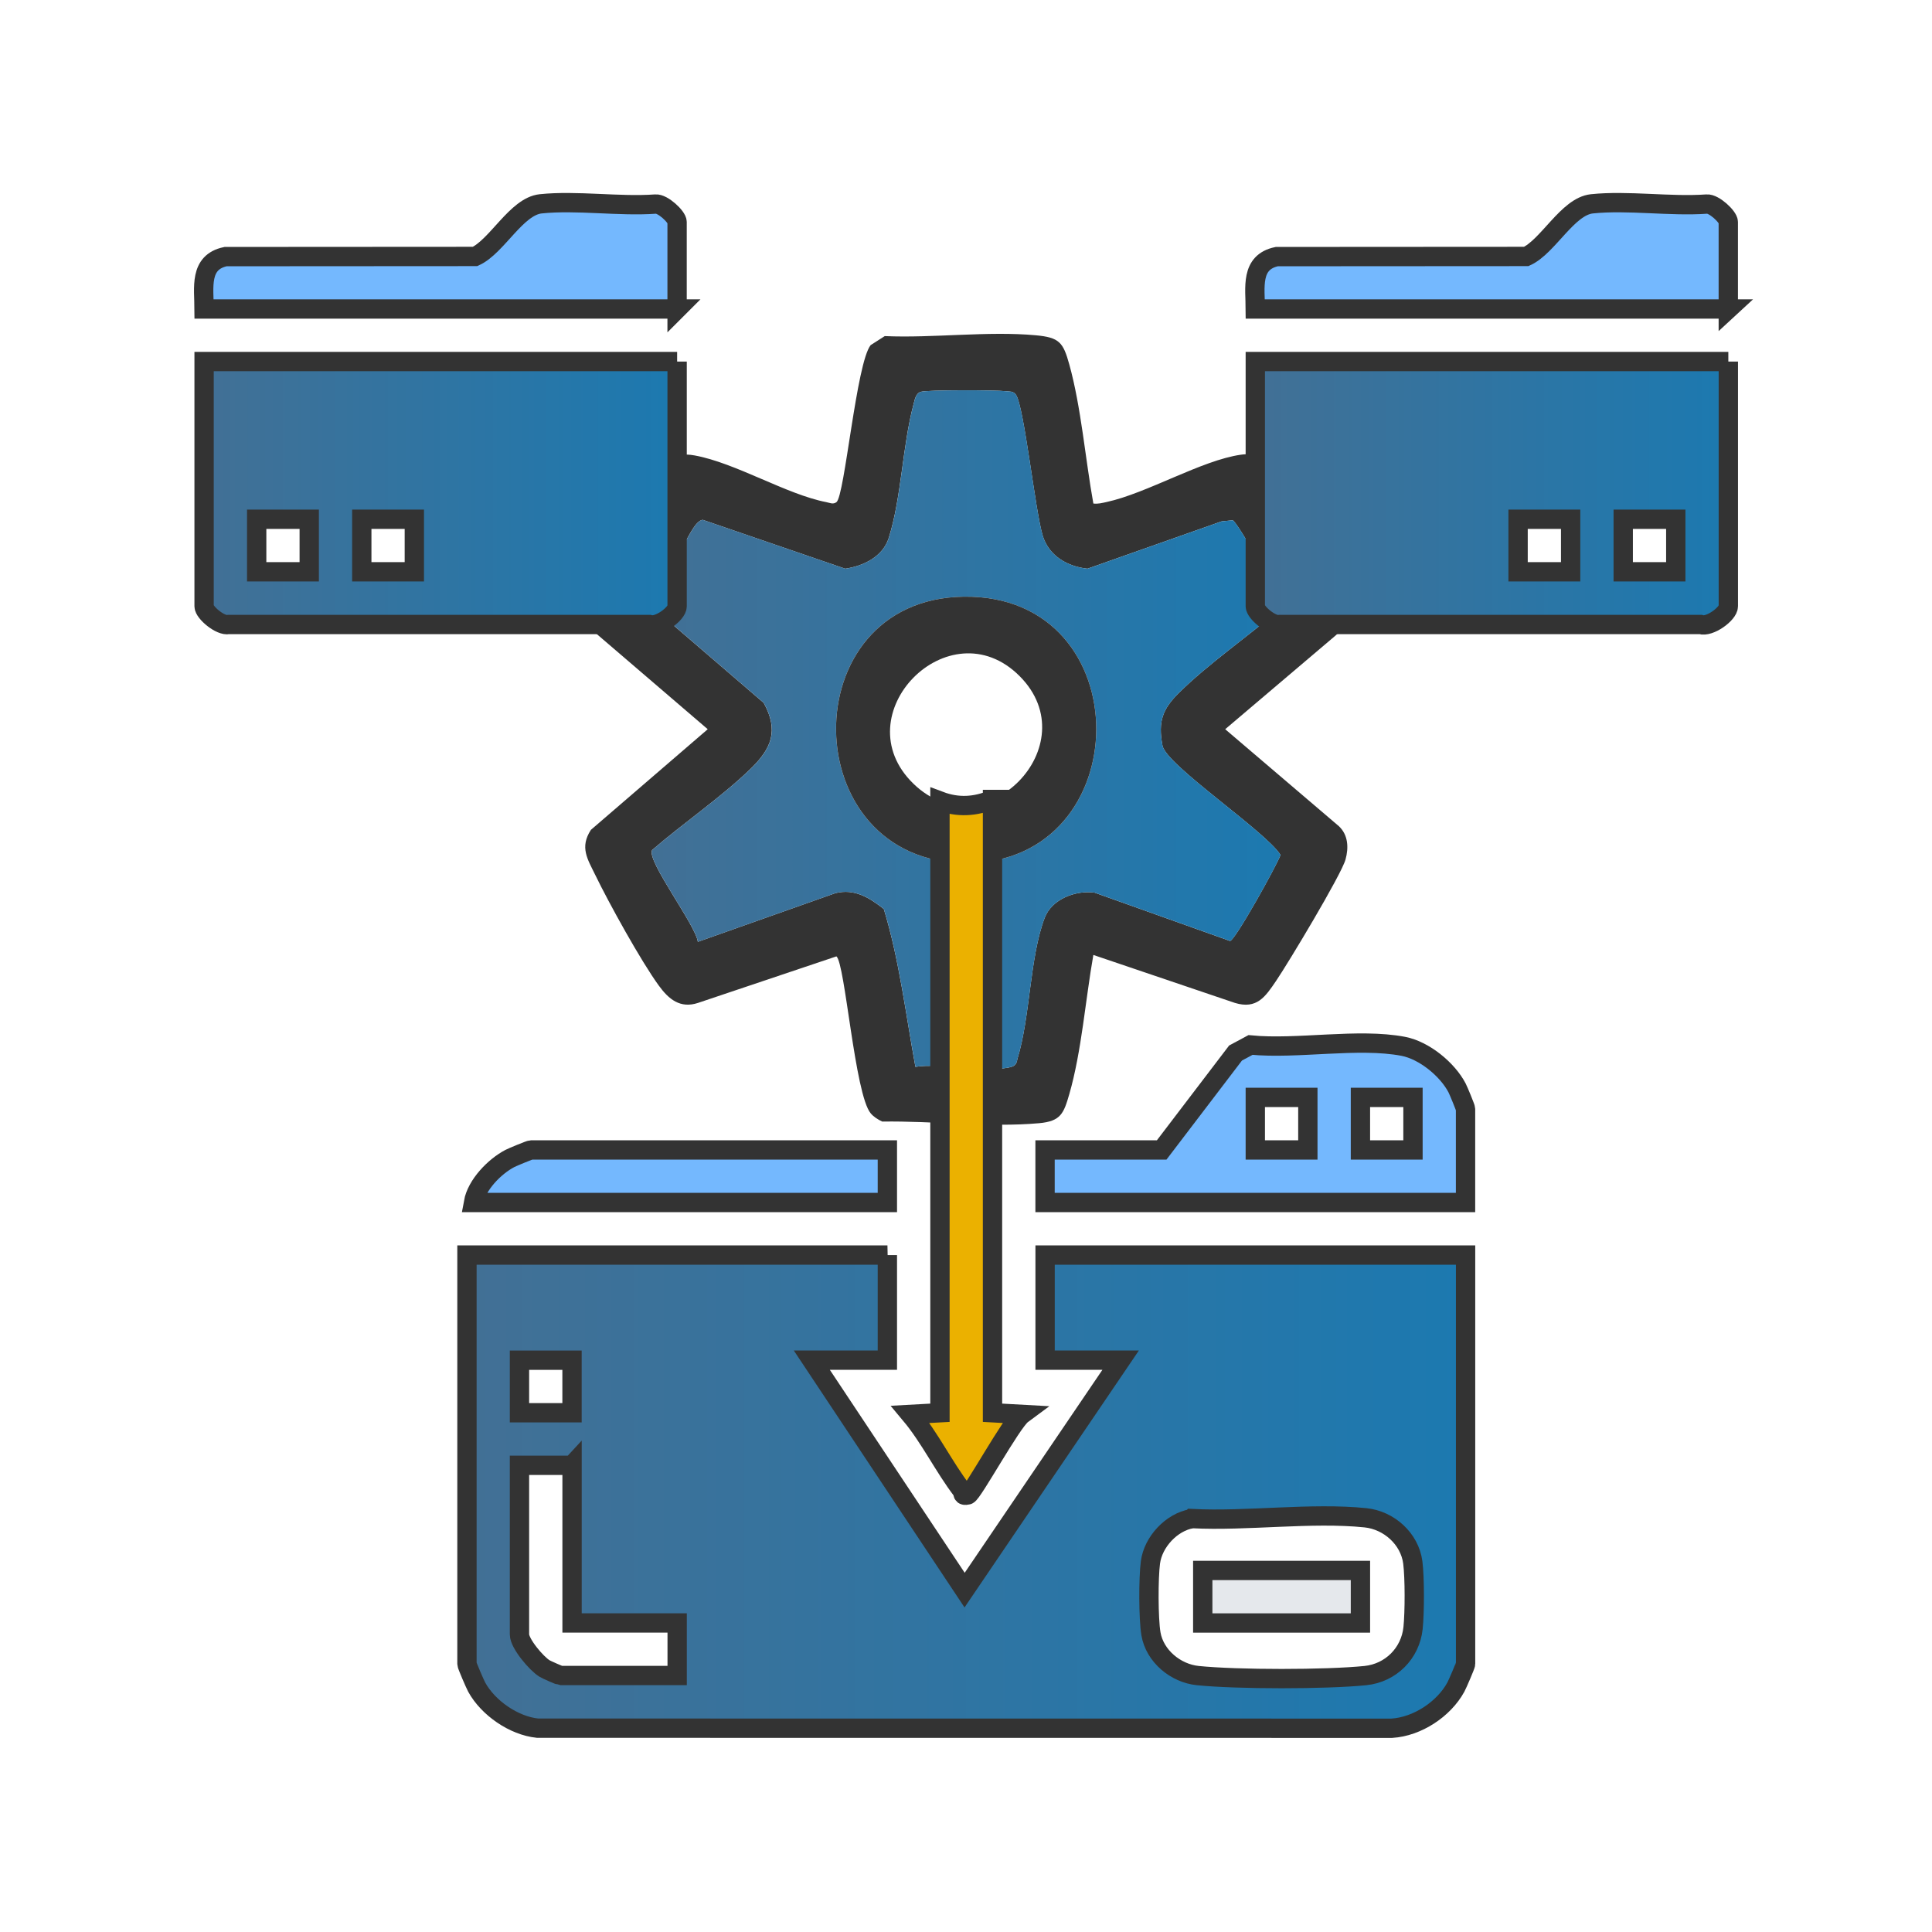 <?xml version="1.0" encoding="UTF-8"?>
<svg id="Data_Consolidation_Management" data-name="Data Consolidation &amp;amp; Management" xmlns="http://www.w3.org/2000/svg" xmlns:xlink="http://www.w3.org/1999/xlink" viewBox="0 0 500 500">
  <defs>
    <style>
      .cls-1 {
        fill: url(#linear-gradient-2);
      }

      .cls-1, .cls-2, .cls-3, .cls-4, .cls-5, .cls-6 {
        stroke: #333;
        stroke-miterlimit: 10;
        stroke-width: 5px;
      }

      .cls-2 {
        fill: url(#linear-gradient-4);
      }

      .cls-3 {
        fill: #ebb100;
      }

      .cls-4 {
        fill: #e5e8ec;
      }

      .cls-5 {
        fill: url(#linear-gradient-3);
      }

      .cls-7 {
        fill: #333;
      }

      .cls-6 {
        fill: #74b8fe;
      }

      .cls-8 {
        fill: url(#linear-gradient);
      }
    </style>
    <linearGradient id="linear-gradient" x1="168.64" y1="188.82" x2="331.63" y2="188.82" gradientUnits="userSpaceOnUse">
      <stop offset="0" stop-color="#427095"/>
      <stop offset="1" stop-color="#1c79b0"/>
    </linearGradient>
    <linearGradient id="linear-gradient-2" x1="324.87" y1="127.65" x2="447.29" y2="127.65" xlink:href="#linear-gradient"/>
    <linearGradient id="linear-gradient-3" x1="52.82" y1="127.65" x2="175.24" y2="127.65" xlink:href="#linear-gradient"/>
    <linearGradient id="linear-gradient-4" x1="120.83" y1="386.04" x2="379.28" y2="386.04" xlink:href="#linear-gradient"/>
  </defs>
  <g>
    <path class="cls-7" d="M282.94,130.31c1.2.16,2.29-.14,3.45-.39,10.51-2.29,24.59-10.8,34.73-12.24,3.58-.51,5.21.64,7.4,3.29,3.36,4.07,17.17,27.88,19.16,32.87,1.66,4.16,1.49,7.57-2.01,10.61l-28.59,24.27,29.45,25.12c2.4,2.29,2.53,5.58,1.69,8.6-1.1,3.97-14.9,26.91-18,31.46-2.74,4.03-4.94,7.38-10.63,5.65l-36.63-12.41c-2.02,11.38-3.05,25.02-6.22,36-1.45,5-2.18,7.03-7.81,7.54-12.74,1.16-27.66-.63-40.6-.42-1.09-.5-2.22-1.21-2.99-2.13-4.13-4.9-6.63-38.9-8.88-40.62l-35.81,12.04c-4.61,1.52-7.58-.95-10.13-4.45-4.62-6.33-12.96-21.42-16.49-28.71-1.96-4.04-4.06-7.1-1.1-11.63l30.23-26.04-29.84-25.59c-2.13-2.35-2.06-5.2-1.3-8.13.98-3.79,14.96-27,18-31.46,2.82-4.14,4.09-6.7,9.77-5.67,10.6,1.93,23.8,10.11,34.05,12.08.9.17,1.76.67,2.64,0,2.13-1.63,5.15-36.08,8.85-40.64l3.64-2.33c12.54.55,26.75-1.35,39.09-.21,6.12.56,7.09,1.84,8.67,7.54,3.08,11.07,4.16,24.57,6.23,36ZM331.42,157.46c.55-.95-.16-2.15-.54-3.04-.93-2.15-10.75-19.42-11.85-19.77l-2.87.28-34.72,12.25c-5.25-.56-9.99-3.35-11.58-8.51-1.95-6.33-4.85-33.73-6.96-36.54-.72-.96-1.53-.75-2.53-.88-2.55-.32-20.53-.37-22.1.16-1.32.45-1.55,2.11-1.86,3.26-2.86,10.7-3.12,24.15-6.4,34.54-1.53,4.86-6.54,7.28-11.27,7.97l-36.87-12.65c-1.85.17-3.74,4.51-4.84,6.28-1.43,2.29-8.75,14.75-8.31,16.22l28.93,24.87c3.97,7.24,1.97,11.85-3.4,17.07-7.49,7.28-17.49,14.1-25.48,21.02-1.55,2.66,11.33,19.48,11.83,23.75l35.58-12.59c4.94-1.26,8.85,1.18,12.55,4.1,4.01,13.16,5.68,27.26,8.18,40.85,6.07-1.08,19.97,1.65,25.01-.06.98-.33,1.25-1.09,1.39-2.02,3.34-10.86,3.15-26.17,7.04-36.46,1.85-4.9,8.02-7.21,12.92-6.55l35.06,12.51c1.29-.1,11.95-19.28,13.07-22.26-3.91-6.17-29.58-23.23-30.55-28.29-1.2-6.26.03-9.48,4.23-13.64,7.69-7.61,18.06-14.71,26.33-21.87Z"/>
    <path class="cls-8" d="M331.42,157.46c-8.27,7.16-18.64,14.26-26.33,21.87-4.2,4.16-5.44,7.38-4.23,13.64.97,5.05,26.64,22.12,30.55,28.29-1.12,2.99-11.78,22.16-13.07,22.26l-35.06-12.51c-4.9-.66-11.07,1.65-12.92,6.55-3.89,10.29-3.7,25.6-7.04,36.46-.15.93-.41,1.68-1.39,2.02-5.03,1.72-18.94-1.01-25.01.06-2.51-13.6-4.17-27.7-8.18-40.85-3.7-2.92-7.61-5.36-12.55-4.1l-35.58,12.59c-.5-4.27-13.39-21.09-11.83-23.75,7.99-6.92,17.98-13.74,25.48-21.02,5.38-5.22,7.38-9.84,3.4-17.07l-28.93-24.87c-.44-1.47,6.88-13.93,8.31-16.22,1.11-1.78,2.99-6.12,4.84-6.28l36.87,12.65c4.72-.69,9.73-3.11,11.27-7.97,3.28-10.38,3.54-23.83,6.4-34.54.31-1.15.54-2.81,1.86-3.26,1.57-.53,19.55-.48,22.1-.16,1,.12,1.81-.08,2.53.88,2.11,2.8,5.01,30.2,6.96,36.54,1.59,5.16,6.33,7.95,11.58,8.51l34.72-12.25,2.87-.28c1.1.35,10.92,17.63,11.85,19.77.39.89,1.09,2.09.54,3.04ZM249.48,154.42c-44.73.52-43.77,68.9.62,68.93,44.54.03,45.31-69.46-.62-68.93Z"/>
    <path class="cls-7" d="M249.48,154.42c45.93-.53,45.15,68.95.62,68.93-44.38-.03-45.35-68.4-.62-68.93ZM263.86,174.96c-18.19-18.18-45.89,10.01-27.45,27.88,18.16,17.59,45.34-9.99,27.45-27.88Z"/>
  </g>
  <g>
    <g>
      <path class="cls-1" d="M447.29,93.57v63.34c0,1.93-4.87,5.51-7.19,4.71h-108.88c-2.09.49-6.35-3.11-6.35-4.71v-63.34h122.42ZM406.48,134.38h-13.6v13.6h13.6v-13.6ZM433.69,134.38h-13.6v13.6h13.6v-13.6Z"/>
      <g>
        <path class="cls-6" d="M175.24,79.97H52.82c-.02-5.54-1.33-12.12,5.56-13.56l64.57-.04c5.65-2.57,10.71-12.97,16.98-13.62,9.3-.97,20.25.74,29.74.06,1.83-.18,5.56,3.3,5.56,4.64v22.53Z"/>
        <path class="cls-6" d="M447.29,79.97h-122.42c-.02-5.54-1.33-12.12,5.56-13.56l64.57-.04c5.65-2.57,10.71-12.97,16.98-13.62,9.3-.97,20.25.74,29.74.06,1.83-.18,5.56,3.3,5.56,4.64v22.53Z"/>
      </g>
    </g>
    <path class="cls-5" d="M175.24,93.57v63.34c0,1.93-4.87,5.51-7.19,4.71H59.17c-2.09.49-6.35-3.11-6.35-4.71v-63.34h122.42ZM80.03,134.38h-13.6v13.6h13.6v-13.6ZM107.23,134.38h-13.6v13.6h13.6v-13.6Z"/>
    <g>
      <path class="cls-2" d="M229.65,324.81v27.2h-19.55l39.54,59.51,40.38-59.51h-19.55v-27.2h108.82v105.84c0,.32-2.08,5.17-2.52,5.98-3.15,5.75-9.99,10.23-16.57,10.64l-221.09-.02c-6.13-.63-12.78-5.23-15.74-10.62-.44-.81-2.52-5.65-2.52-5.98v-105.84h108.82ZM148.04,352.02h-13.6v13.6h13.6v-13.6ZM148.04,379.22h-13.6v43.78c0,2.35,4.38,7.52,6.49,8.81.53.33,3.91,1.81,4.14,1.81h30.18v-13.6h-27.2v-40.81ZM308.49,393.02c-5.28.88-10.07,6.01-10.76,11.34-.53,4.04-.53,14.49.13,18.45.97,5.77,6.39,10.25,12.12,10.83,10.14,1.04,33.25,1.04,43.39,0,6.56-.67,11.66-5.76,12.33-12.33.42-4.05.44-12.97-.07-16.96-.8-6.13-6.18-10.93-12.25-11.55-14.02-1.44-30.59.94-44.88.21Z"/>
      <g>
        <path class="cls-6" d="M379.28,311.21h-108.82v-13.6h30.18l19.12-25.09,3.87-2.08c12.08,1.18,27.93-1.88,39.54.35,5.4,1.04,11.38,5.92,13.91,10.74.38.72,2.2,5.16,2.2,5.45v24.23ZM338.47,284.01h-13.6v13.6h13.6v-13.6ZM365.68,284.01h-13.6v13.6h13.6v-13.6Z"/>
        <path class="cls-6" d="M229.65,297.61v13.6h-107.12c.82-4.57,5.44-9.31,9.43-11.4.72-.38,5.16-2.2,5.45-2.2h92.24Z"/>
      </g>
      <rect class="cls-4" x="311.27" y="406.43" width="40.81" height="13.6"/>
    </g>
  </g>
  <path class="cls-3" d="M256.86,206.9c-4.46,1.89-8.99,2.14-13.6.41v158.31l-7.65.42c5.05,6.03,8.65,13.57,13.39,19.75.38.5-.2,1.5,1.48,1.09,1.22-.3,11.27-18.8,14.03-20.84l-7.65-.42v-158.72Z"/>
</svg>